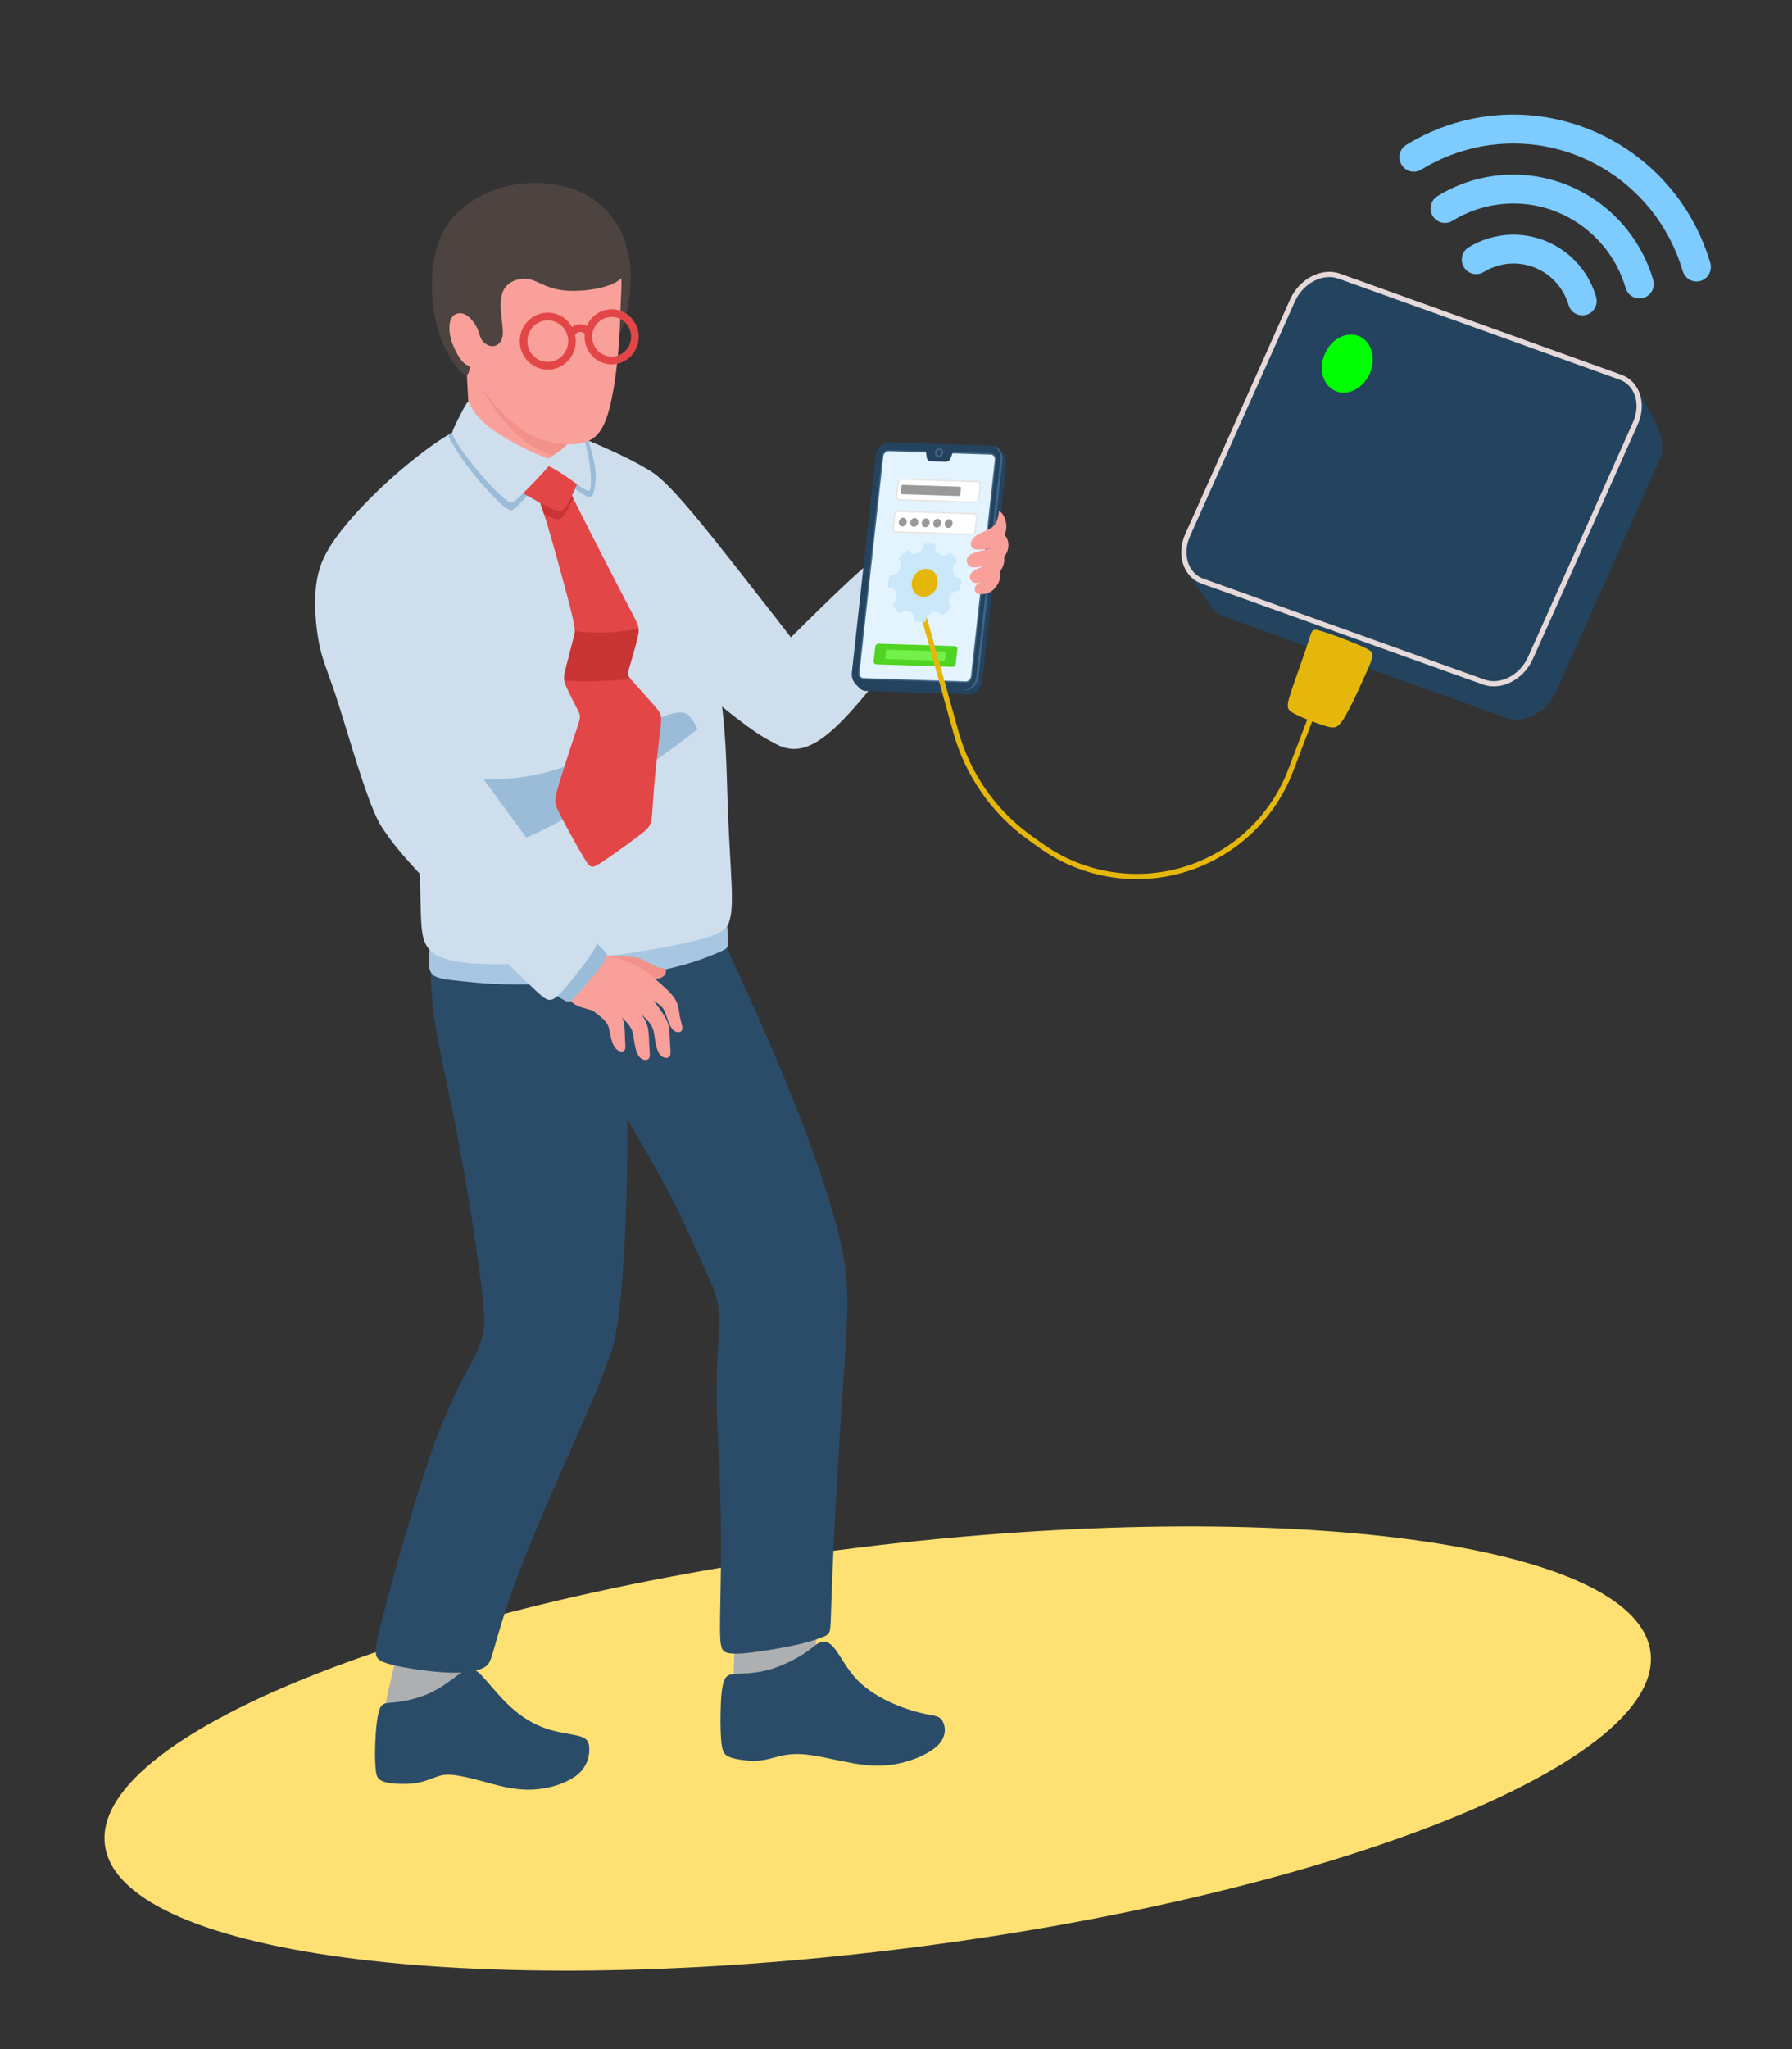 <svg width="343" height="392" viewBox="0 0 343 392" fill="none" xmlns="http://www.w3.org/2000/svg">
<rect x="0" y="0" width="343" height="392" fill="#333333" stroke="none"/>
<g clip-path="url(#clip0_40_2)">
<path fill-rule="evenodd" clip-rule="evenodd" d="M164.604 296.03C246.318 286.065 314.083 295.217 315.96 316.465C317.838 337.712 253.114 363.009 171.4 372.973C89.682 382.932 21.917 373.785 20.04 352.537C18.162 331.291 82.886 305.989 164.604 296.03Z" fill="#FFE173"/>
<path fill-rule="evenodd" clip-rule="evenodd" d="M140.613 315.176C140.515 317.304 140.32 320.933 140.469 322.779C140.613 324.63 141.096 324.693 143.578 324.164C146.06 323.631 150.541 322.501 152.838 321.827C155.13 321.158 155.233 320.948 155.526 319.103C155.819 317.258 156.297 313.77 156.492 311.908C156.682 310.042 156.594 309.795 153.912 310.052C151.235 310.308 145.967 311.062 143.336 311.752C140.705 312.437 140.705 313.054 140.613 315.176Z" fill="#AEAFB0"/>
<path fill-rule="evenodd" clip-rule="evenodd" d="M138.629 321.44C138.116 322.648 137.977 325.058 137.93 327.474C137.884 329.89 137.925 332.3 138.126 333.754C138.327 335.203 138.686 335.694 139.473 336.054C140.254 336.415 141.467 336.64 142.675 336.76C143.888 336.88 145.095 336.891 146.303 336.676C147.511 336.462 148.713 336.023 150.06 335.777C151.402 335.532 152.881 335.474 154.675 335.689C156.468 335.903 158.576 336.379 161.243 336.928C163.91 337.472 167.132 338.078 170.616 337.608C174.1 337.137 177.846 335.585 179.558 333.843C181.274 332.102 180.955 330.173 180.39 329.216C179.825 328.259 179.008 328.27 177.425 327.956C175.837 327.642 173.484 326.999 171.006 325.922C168.529 324.84 165.924 323.323 164.007 321.295C162.085 319.266 160.846 316.73 159.768 315.381C158.689 314.027 157.774 313.865 156.952 314.194C156.124 314.529 155.4 315.36 153.812 316.39C152.224 317.426 149.777 318.659 147.485 319.334C145.193 320.008 143.061 320.129 141.55 320.186C140.032 320.243 139.143 320.237 138.629 321.44Z" fill="#2A4C69"/>
<path fill-rule="evenodd" clip-rule="evenodd" d="M76.077 316.065C75.708 317.613 75.07 320.175 74.526 322.575C73.981 324.975 73.534 327.207 73.513 328.394C73.487 329.581 73.888 329.722 76.396 329.068C78.909 328.415 83.524 326.972 85.893 326.167C88.261 325.366 88.385 325.205 88.945 323.604C89.506 322.01 90.497 318.977 90.981 317.346C91.459 315.72 91.423 315.49 89.239 315.14C87.059 314.784 82.738 314.298 80.281 314C77.825 313.697 77.234 313.576 76.895 313.786C76.55 313.99 76.447 314.517 76.077 316.065Z" fill="#AEAFB0"/>
<path fill-rule="evenodd" clip-rule="evenodd" d="M72.639 327.014C72.131 328.389 71.904 331.349 71.823 333.618C71.741 335.887 71.807 337.476 71.93 338.622C72.053 339.767 72.234 340.467 73.549 340.875C74.87 341.278 77.317 341.387 79.182 341.162C81.042 340.932 82.317 340.367 83.345 339.986C84.368 339.609 85.143 339.416 86.521 339.537C87.903 339.657 89.886 340.091 92.466 340.792C95.046 341.492 98.222 342.46 101.603 342.365C104.985 342.277 108.572 341.121 110.535 339.49C112.503 337.864 112.852 335.756 112.796 334.418C112.739 333.079 112.277 332.504 110.812 332.106C109.347 331.709 106.881 331.489 104.491 330.668C102.096 329.852 99.778 328.43 97.666 326.485C95.555 324.54 93.648 322.067 92.316 320.661C90.985 319.255 90.23 318.909 88.827 319.684C87.424 320.452 85.368 322.34 82.911 323.59C80.45 324.84 77.582 325.445 75.758 325.644C73.929 325.843 73.148 325.639 72.639 327.014Z" fill="#2A4C69"/>
<path fill-rule="evenodd" clip-rule="evenodd" d="M120.067 219.969C119.939 233.548 119.281 246.551 118.078 253.949C116.881 261.348 115.139 263.141 111.27 263.795C107.395 264.448 101.397 263.962 97.949 262.336C94.506 260.71 93.611 257.944 93.175 255.46C92.738 252.982 92.758 250.781 91.89 244.036C91.016 237.296 89.258 226.007 87.424 216.575C85.594 207.142 83.693 199.566 82.907 193.025C82.125 186.489 82.46 180.994 83.066 177.099C83.673 173.198 84.547 170.898 88.447 169.314C92.342 167.735 99.269 166.877 104.933 168.462C110.596 170.04 115.001 174.066 117.4 183.154C119.8 192.241 120.201 206.395 120.067 219.969Z" fill="#2A4C69"/>
<path fill-rule="evenodd" clip-rule="evenodd" d="M91.592 257.866C90.215 261.175 87.244 265.395 83.826 274.383C80.404 283.376 76.529 297.137 74.412 304.949C72.3 312.76 71.94 314.617 71.929 315.867C71.919 317.122 72.253 317.776 74.982 318.471C77.711 319.161 82.835 319.898 86.339 319.993C89.844 320.092 91.725 319.543 92.737 318.952C93.755 318.356 93.898 317.718 94.849 314.392C95.799 311.067 97.552 305.049 101.422 295.532C105.291 286.011 111.283 272.992 114.254 265.865C117.219 258.739 117.168 257.51 117.019 255.314C116.87 253.118 116.628 249.955 114.64 247.392C112.651 244.83 108.925 242.869 105.055 242.582C101.18 242.294 97.167 243.68 95.055 245.155C92.948 246.624 92.742 248.187 92.747 250.169C92.753 252.151 92.969 254.556 91.592 257.866Z" fill="#2A4C69"/>
<path fill-rule="evenodd" clip-rule="evenodd" d="M150.962 208.231C154.843 217.783 158.008 226.918 159.791 233.318C161.57 239.717 161.97 243.383 162.114 246.274C162.263 249.166 162.166 251.278 162.068 253.395C161.903 256.25 161.738 259.11 158.871 259.973C155.998 260.836 150.422 259.701 146.429 258.551C142.431 257.401 140.021 256.229 137.611 255.058C137.647 253.663 137.678 252.261 137.575 250.907C137.467 249.558 137.225 248.245 136.531 246.437C135.838 244.628 134.692 242.316 133.145 238.892C131.598 235.467 129.65 230.934 125.976 224.382C122.302 217.836 116.901 209.271 113.997 201.486C111.093 193.696 110.687 186.684 112.168 181.806C113.653 176.928 117.019 174.183 120.965 173.001C124.912 171.825 129.44 172.211 132.188 172.975C134.933 173.733 135.894 174.868 136.546 175.892C137.198 176.912 137.538 177.827 140.005 183.264C142.478 188.707 147.078 198.677 150.962 208.231Z" fill="#2A4C69"/>
<path fill-rule="evenodd" clip-rule="evenodd" d="M137.175 266.587C137.17 270.974 137.308 272.862 137.514 277.128C137.72 281.394 137.998 288.035 138.017 294.644C138.038 301.253 137.802 307.831 137.811 311.502C137.827 315.173 138.084 315.941 139.317 316.223C140.545 316.505 142.75 316.301 145.335 315.936C147.92 315.569 150.885 315.036 153.022 314.535C155.16 314.033 156.466 313.562 157.329 313.233C158.192 312.898 158.614 312.71 158.815 312.02C159.015 311.335 159 310.148 159.179 305.087C159.359 300.026 159.739 291.095 160.315 281.47C160.885 271.849 161.651 261.539 161.99 254.992C162.324 248.446 162.231 245.665 160.921 243.62C159.605 241.576 157.077 240.263 153.751 239.97C150.426 239.677 146.3 240.404 143.453 241.983C140.606 243.562 139.038 245.993 138.185 250.657C137.329 255.314 137.18 262.2 137.175 266.587Z" fill="#2A4C69"/>
<path fill-rule="evenodd" clip-rule="evenodd" d="M82.28 180.791C82.249 181.711 82.11 183.018 82.11 184.126C82.11 185.235 82.244 186.144 83.138 186.694C84.032 187.242 85.682 187.431 88.693 187.745C91.705 188.064 96.067 188.503 102.794 188.262C109.521 188.022 118.607 187.102 124.851 185.957C131.1 184.812 134.507 183.448 136.45 182.658C138.392 181.863 138.871 181.638 139.107 181.324C139.338 181.011 139.333 180.608 139.322 180.007C139.317 179.4 139.302 178.601 139.246 177.858C139.194 177.121 139.096 176.446 139.025 175.959C138.953 175.473 138.912 175.175 138.378 174.96C137.844 174.751 136.821 174.626 130.787 175.18C124.754 175.734 113.711 176.968 104.851 177.475C95.986 177.982 89.306 177.762 85.888 177.867C82.471 177.966 82.317 178.385 82.275 178.861C82.239 179.337 82.311 179.871 82.28 180.791Z" fill="#A7C6E1"/>
<path fill-rule="evenodd" clip-rule="evenodd" d="M129.184 94.299C133.31 98.733 139.693 106.952 144.621 113.252C149.554 119.558 153.029 123.956 155.3 127.233C157.566 130.512 158.63 132.682 159 134.799C159.375 136.917 159.057 138.987 157.736 140.41C156.42 141.826 154.097 142.6 151.996 142.778C149.899 142.961 148.018 142.559 142.987 138.893C137.956 135.233 129.775 128.316 124.482 122.167C119.188 116.018 116.784 110.638 115.92 105.357C115.057 100.076 115.735 94.895 116.896 92.108C118.053 89.321 119.692 88.929 121.439 89.065C123.192 89.201 125.057 89.86 129.184 94.299Z" fill="#CEDEED"/>
<path fill-rule="evenodd" clip-rule="evenodd" d="M84.114 84.245C80.805 86.441 76.38 89.98 72.243 93.959C68.106 97.938 64.257 102.356 62.381 105.907C60.505 109.457 60.608 112.139 62.428 115.26C64.242 118.381 67.773 121.942 70.511 126.956C73.25 131.976 75.198 138.449 76.513 143.118C77.829 147.787 78.507 150.652 79.036 153.465C79.571 156.284 79.951 159.044 80.167 162.803C80.388 166.562 80.434 171.321 80.562 174.975C80.691 178.63 80.902 181.176 83.415 182.656C85.927 184.136 90.748 184.538 96.678 184.454C102.604 184.371 109.644 183.796 116.756 182.86C123.868 181.924 131.047 180.622 134.912 179.467C138.771 178.312 139.316 177.297 139.666 176.016C140.016 174.74 140.169 173.203 140.041 169.516C139.907 165.835 139.486 160.016 139.269 153.58C139.049 147.143 139.033 140.095 137.707 131.431C136.376 122.767 133.735 112.488 132.09 106.245C130.446 100.002 129.803 97.791 129.063 95.793C128.323 93.796 127.491 92.008 123.909 89.765C120.327 87.522 113.995 84.825 110.033 83.198C106.066 81.572 104.468 81.028 102.854 80.568C101.24 80.113 99.611 79.742 97.772 79.726C95.927 79.705 93.866 80.039 91.738 80.625C89.613 81.212 87.424 82.054 84.114 84.245Z" fill="#CEDEED"/>
<path fill-rule="evenodd" clip-rule="evenodd" d="M112.677 84.297C111.68 83.811 110.724 83.178 109.604 82.661C109.517 82.754 109.984 82.19 109.342 82.969C108.695 83.753 106.176 86.811 105.236 88.139C104.296 89.467 104.357 89.604 105.642 90.638C106.927 91.674 110.124 93.478 111.439 94.439C112.76 95.401 113.247 95.145 113.561 94.424C114.769 90.498 113.381 87.329 112.677 84.297Z" fill="#9BBCD8"/>
<path fill-rule="evenodd" clip-rule="evenodd" d="M91.201 80.443C89.67 80.986 87.974 81.787 85.78 83.198C85.918 83.543 86.042 83.857 86.473 84.631C86.905 85.405 88.128 87.381 89.156 88.751C90.179 90.116 91.304 91.523 92.486 92.872C93.674 94.221 94.917 95.512 95.801 96.318C96.69 97.118 97.214 97.436 97.604 97.568C97.99 97.699 98.237 97.635 99.516 96.323C100.796 95.016 103.104 92.459 104.229 91.099C105.349 89.735 105.283 89.567 103.129 88.428C100.976 87.288 96.109 84.736 94.188 83.413C92.27 82.085 91.803 81.129 91.201 80.443Z" fill="#9BBCD8"/>
<path fill-rule="evenodd" clip-rule="evenodd" d="M77.373 146.24C78.154 149.183 78.637 151.343 79.037 153.466C79.304 154.877 79.536 156.274 79.679 157.822C79.921 158.109 80.163 158.387 80.409 158.653C82.249 160.645 84.222 162.015 85.888 162.753C87.552 163.484 88.909 163.579 91.612 163.076C94.31 162.58 98.355 161.482 103.54 158.966C108.73 156.452 115.061 152.509 120.17 149.105C125.283 145.702 129.168 142.83 131.188 141.299C133.208 139.772 133.362 139.579 133.439 139.485C133.515 139.386 133.515 139.386 133.321 139.035C133.12 138.68 132.729 137.969 132.231 137.326C131.738 136.682 131.137 136.102 129.554 136.338C127.971 136.568 125.407 137.603 122.005 139.533C118.603 141.457 114.364 144.264 109.127 146.273C103.89 148.281 97.651 149.484 91.279 148.908C85.985 148.431 80.594 146.731 77.373 146.24Z" fill="#9BBCD8"/>
<path fill-rule="evenodd" clip-rule="evenodd" d="M89.341 71.053C89.449 73.605 89.639 78.111 90.061 80.783C90.477 83.45 91.134 84.286 93.638 85.504C96.14 86.723 100.498 88.328 103.823 88.511C107.154 88.694 109.456 87.449 110.53 85.772C111.599 84.093 111.44 81.971 110.899 80.098C110.36 78.226 109.445 76.605 106.998 74.692C104.547 72.778 100.575 70.571 97.481 69.029C94.393 67.481 92.183 66.603 90.94 66.419C89.701 66.236 89.429 66.76 89.31 67.324C89.192 67.89 89.228 68.496 89.341 71.053Z" fill="#F9A09A"/>
<path fill-rule="evenodd" clip-rule="evenodd" d="M108.108 87.8C109.192 87.303 110.005 86.587 110.529 85.772C110.77 85.39 110.95 84.987 111.078 84.569C111.002 84.052 110.888 83.539 110.744 83.043C110.205 81.17 109.284 79.55 106.838 77.636C104.392 75.722 100.414 73.515 97.326 71.968C96.746 71.68 96.196 71.414 95.682 71.173C94.557 71.392 93.57 71.669 92.938 71.899C91.993 72.245 91.838 72.49 91.818 72.903C91.802 73.322 91.925 73.903 93.026 75.717C94.125 77.531 96.202 80.574 98.663 82.879C101.125 85.185 103.977 86.754 106.835 87.512C107.26 87.627 107.687 87.722 108.108 87.8Z" fill="#F2918A"/>
<path fill-rule="evenodd" clip-rule="evenodd" d="M61.271 124.008C61.98 127.067 62.952 128.907 64.935 135.14C66.919 141.377 69.915 152.008 72.243 156.718C74.571 161.424 76.226 160.211 79.309 158.69C82.398 157.173 86.91 155.343 88.611 151.365C90.307 147.38 89.197 141.247 87.871 135.025C86.55 128.803 85.019 122.497 82.85 117.802C80.676 113.107 77.865 110.023 75.291 107.936C72.716 105.855 70.372 104.762 68.296 104.291C66.221 103.816 64.401 103.962 63.014 105.41C61.621 106.859 60.65 109.619 60.387 113.138C60.125 116.657 60.567 120.944 61.271 124.008Z" fill="#CEDEED"/>
<path fill-rule="evenodd" clip-rule="evenodd" d="M111.377 98.639C113.52 102.889 117.744 111.099 119.965 115.339C122.189 119.579 122.416 119.857 122.175 121.227C121.928 122.596 121.219 125.054 120.777 126.555C120.34 128.055 120.171 128.593 120.181 128.97C120.191 129.347 120.382 129.556 121.332 130.612C122.283 131.668 123.989 133.565 125.017 134.732C126.045 135.903 126.388 136.342 126.507 137.011C126.625 137.686 126.518 138.585 126.282 140.52C126.045 142.455 125.68 145.424 125.418 148.085C125.156 150.747 125.002 153.11 124.894 154.705C124.787 156.299 124.73 157.131 124.381 157.821C124.026 158.516 123.379 159.071 121.513 160.456C119.648 161.841 116.57 164.058 114.904 165.13C113.239 166.197 112.982 166.118 111.79 164.142C110.597 162.171 108.465 158.308 107.376 156.169C106.281 154.035 106.23 153.627 106.281 153.027C106.328 152.43 106.477 151.636 107.227 149.189C107.977 146.748 109.328 142.653 110.094 140.337C110.86 138.027 111.034 137.493 111.004 137.007C110.973 136.526 110.732 136.092 110.223 135.114C109.719 134.131 108.943 132.61 108.496 131.611C108.054 130.612 107.931 130.136 107.972 129.53C108.008 128.918 108.208 128.171 108.532 126.91C108.856 125.645 109.308 123.862 109.596 122.78C109.879 121.697 109.997 121.315 110.023 120.934C110.054 120.552 109.987 120.171 109.884 119.549C109.776 118.921 109.632 118.053 108.666 114.383C107.706 110.713 105.922 104.24 104.843 100.633C103.764 97.02 103.384 96.266 103.291 95.765C103.194 95.268 103.384 95.028 103.805 94.688C104.226 94.342 104.879 93.903 105.568 93.71C106.256 93.517 106.971 93.579 107.567 93.632C108.168 93.684 108.641 93.731 108.914 93.904C109.177 94.079 109.239 94.383 111.377 98.639Z" fill="#E34646"/>
<path fill-rule="evenodd" clip-rule="evenodd" d="M122.246 120.348C122.261 120.625 122.23 120.892 122.174 121.227C121.928 122.596 121.218 125.054 120.776 126.554C120.34 128.055 120.17 128.593 120.18 128.97C120.19 129.237 120.288 129.42 120.688 129.89C120.324 129.932 119.938 129.974 119.542 130.011C116.716 130.272 113.16 130.388 110.78 130.341C109.567 130.315 108.658 130.247 107.995 130.147C107.959 129.938 107.954 129.744 107.969 129.53C108.006 128.918 108.206 128.171 108.53 126.91C108.853 125.645 109.306 123.862 109.594 122.78C109.876 121.697 109.994 121.315 110.02 120.934C110.025 120.866 110.031 120.793 110.031 120.725C110.313 120.761 110.622 120.798 110.956 120.829C112.868 121.017 115.71 121.101 118.361 120.829C119.748 120.688 121.085 120.447 122.246 120.348Z" fill="#C93434"/>
<path fill-rule="evenodd" clip-rule="evenodd" d="M104.12 98.305C103.581 96.636 103.354 96.129 103.288 95.763C103.191 95.267 103.38 95.026 103.802 94.686C104.223 94.34 104.875 93.901 105.565 93.709C106.253 93.515 106.967 93.577 107.564 93.63C108.165 93.683 108.637 93.729 108.91 93.902C109.075 94.012 109.162 94.168 109.712 95.282C109.234 96.375 108.694 97.473 108.231 98.194C107.363 99.538 106.756 99.543 105.395 98.931C105.015 98.759 104.578 98.545 104.12 98.305Z" fill="#C93434"/>
<path fill-rule="evenodd" clip-rule="evenodd" d="M100.991 94.859C102.204 95.543 104.316 96.767 105.677 97.378C107.039 97.985 107.645 97.98 108.514 96.641C109.383 95.298 110.503 92.616 111.012 91.151C111.515 89.687 111.402 89.436 111.074 88.909C110.745 88.381 110.2 87.575 109.512 87.288C108.823 87.001 107.991 87.231 106.372 87.591C104.748 87.952 102.332 88.443 101.027 88.793C99.722 89.138 99.531 89.336 99.336 90.116C99.141 90.895 98.941 92.255 98.91 92.981C98.879 93.702 99.017 93.792 99.239 93.912C99.465 94.027 99.778 94.174 100.991 94.859Z" fill="#E34646"/>
<path fill-rule="evenodd" clip-rule="evenodd" d="M90.21 77.887C90.693 78.728 91.633 80.145 93.648 81.703C95.657 83.266 98.735 84.966 100.924 86.028C103.114 87.084 104.414 87.507 105.097 87.8C105.781 88.093 105.848 88.26 104.655 89.619C103.463 90.973 101.007 93.525 99.655 94.827C98.308 96.135 98.057 96.197 97.672 96.067C97.286 95.941 96.757 95.622 95.873 94.817C94.984 94.011 93.741 92.725 92.558 91.376C91.371 90.027 90.251 88.621 89.223 87.251C88.2 85.886 87.276 84.558 86.865 83.721C86.448 82.885 86.551 82.545 86.957 81.672C87.358 80.804 88.067 79.403 88.571 78.461C89.074 77.515 89.377 77.028 89.542 76.913C89.7 76.799 89.726 77.05 90.21 77.887Z" fill="#CEDEED"/>
<path fill-rule="evenodd" clip-rule="evenodd" d="M110.478 82.289C110.252 82.739 109.913 83.371 109.347 84.088C108.782 84.804 107.986 85.609 107.122 86.268C106.259 86.927 105.324 87.444 104.867 87.831C104.414 88.213 104.445 88.464 104.497 88.632C104.549 88.799 104.62 88.882 104.698 88.967C105.69 89.5 106.681 90.028 107.987 90.901C109.292 91.78 110.906 92.999 111.82 93.542C112.741 94.085 112.956 93.955 113.053 93.175C113.146 92.401 113.115 90.98 112.986 89.735C112.858 88.49 112.636 87.419 112.39 86.263C112.138 85.102 111.856 83.847 111.608 83.005C111.357 82.163 111.14 81.724 110.976 81.646C110.811 81.563 110.698 81.834 110.478 82.289Z" fill="#CEDEED"/>
<path fill-rule="evenodd" clip-rule="evenodd" d="M120.719 52.492C120.766 55.472 120.221 59.095 119.522 61.443C118.828 63.791 117.98 64.868 117.23 64.711C116.479 64.559 115.827 63.174 115.293 60.183C114.758 57.187 114.342 52.581 114.403 49.668C114.465 46.751 115.015 45.522 115.225 44.325C115.441 43.128 115.323 41.961 115.205 40.79C116.597 42.139 117.99 43.483 119.007 45.329C120.025 47.175 120.668 49.511 120.719 52.492Z" fill="#4D4341"/>
<path fill-rule="evenodd" clip-rule="evenodd" d="M118.808 58.039C118.695 60.486 118.684 63.278 118.35 67.131C118.016 70.979 117.358 75.889 116.356 79.168C115.349 82.446 114.002 84.093 111.541 84.72C109.079 85.353 105.503 84.971 102.501 83.617C99.5 82.263 97.069 79.941 95.543 78.331C94.017 76.716 93.39 75.816 92.599 74.697C91.808 73.583 90.852 72.25 90.101 71.345C89.351 70.441 88.811 69.965 88.071 67.455C87.336 64.951 86.401 60.417 86.462 56.041C86.524 51.659 87.577 47.429 90.188 44.146C92.799 40.862 96.962 38.531 101.53 38.07C106.099 37.61 111.078 39.031 114.111 41.568C117.143 44.104 118.237 47.748 118.679 50.624C119.121 53.495 118.916 55.592 118.808 58.039Z" fill="#F9A09A"/>
<path fill-rule="evenodd" clip-rule="evenodd" d="M118.001 53.919C115.612 55.335 110.816 55.911 107.682 55.523C104.542 55.142 103.061 53.793 101.371 53.426C99.675 53.055 97.768 53.667 96.787 54.88C95.805 56.089 95.743 57.903 95.892 59.675C96.036 61.447 96.386 63.178 96.18 64.349C95.974 65.52 95.219 66.132 94.459 66.216C93.703 66.299 92.943 65.849 92.49 65.374C92.038 64.893 91.889 64.386 91.74 63.878C91.175 64.945 90.609 66.017 90.311 67.366C90.013 68.714 89.982 70.34 89.746 71.161C89.51 71.988 89.068 71.998 88.092 70.973C87.11 69.948 85.595 67.878 84.474 64.992C83.353 62.1 82.634 58.393 82.649 54.362C82.67 50.331 83.431 45.981 85.954 42.529C88.477 39.084 92.763 36.543 97.399 35.528C102.034 34.514 107.019 35.026 110.616 36.506C114.213 37.98 116.428 40.427 117.821 42.503C119.213 44.573 119.789 46.278 120.082 48.259C120.376 50.242 120.39 52.502 118.001 53.919Z" fill="#4D4341"/>
<path fill-rule="evenodd" clip-rule="evenodd" d="M90.703 61.704C90.245 61.066 89.629 60.407 88.945 60.114C88.261 59.817 87.516 59.879 86.992 60.219C86.468 60.56 86.165 61.171 86.062 62.039C85.96 62.907 86.047 64.031 86.427 65.244C86.812 66.458 87.481 67.759 88.041 68.559C88.596 69.359 89.038 69.662 89.459 69.877C89.875 70.091 90.276 70.217 90.739 69.563C91.201 68.915 91.725 67.493 91.905 66.363C92.085 65.239 91.916 64.413 91.685 63.691C91.453 62.964 91.16 62.342 90.703 61.704Z" fill="#F9A09A"/>
<path fill-rule="evenodd" clip-rule="evenodd" d="M150.752 122.55C154.771 118.56 162.202 111.187 166.41 107.637C170.624 104.082 171.622 104.354 173.312 105.562C175.008 106.769 177.392 108.913 178.682 110.519C179.972 112.119 180.168 113.18 179.941 114.043C179.715 114.911 179.072 115.586 175.645 120.087C172.217 124.583 166.009 132.913 161.4 137.661C156.785 142.408 153.778 143.574 151.122 143.213C148.465 142.852 146.168 140.96 144.729 138.627C143.29 136.295 142.709 133.519 142.987 131.631C143.264 129.743 144.39 128.745 145.258 127.945C146.127 127.146 146.733 126.539 150.752 122.55Z" fill="#CEDEED"/>
<path fill-rule="evenodd" clip-rule="evenodd" d="M172.059 106.707C172.577 107.272 173.441 108.182 174.654 109.195C175.867 110.21 177.434 111.339 178.313 111.93C179.186 112.521 179.377 112.578 179.505 112.557C179.639 112.542 179.716 112.448 179.911 112.191C180.106 111.935 180.424 111.522 180.625 111.224C180.831 110.921 180.918 110.727 180.861 110.555C180.81 110.387 180.615 110.236 179.391 109.211C178.163 108.181 175.902 106.278 174.653 105.216C173.404 104.16 173.168 103.946 172.942 103.92C172.716 103.899 172.505 104.066 172.274 104.302C172.038 104.542 171.78 104.85 171.596 105.091C171.411 105.332 171.298 105.505 171.334 105.709C171.364 105.907 171.539 106.137 172.059 106.707Z" fill="#9BBCD8"/>
<path fill-rule="evenodd" clip-rule="evenodd" d="M125.401 184.811C124.707 184.498 123.648 183.928 122.991 183.603C122.333 183.279 122.076 183.205 120.478 183.049C118.875 182.892 115.925 182.652 114.034 182.757C112.137 182.861 111.3 183.316 110.791 184.195C110.283 185.068 110.103 186.365 110.432 187.426C110.756 188.488 111.588 189.314 112.591 189.471C113.593 189.627 114.77 189.115 116.285 188.556C117.801 187.996 119.661 187.385 120.762 187.05C121.856 186.715 122.19 186.657 122.771 186.788C123.357 186.925 124.195 187.243 124.996 187.295C125.803 187.342 126.574 187.117 127.011 186.746C127.447 186.38 127.545 185.868 127.447 185.591C127.345 185.314 127.047 185.277 126.733 185.23C126.419 185.183 126.095 185.125 125.401 184.811Z" fill="#F2918A"/>
<path fill-rule="evenodd" clip-rule="evenodd" d="M107.265 187.316C107.234 185.549 108.17 183.415 110.23 182.647C112.297 181.873 115.487 182.469 117.841 183.17C120.196 183.865 121.711 184.671 122.724 185.277C123.731 185.884 124.234 186.297 124.733 186.71C124.116 188.231 123.5 189.758 123.006 190.631C122.513 191.504 122.138 191.719 120.668 192.142C119.203 192.561 116.644 193.188 115.241 193.413C113.843 193.643 113.606 193.47 113.37 193.298C112.564 193.083 111.751 192.869 111.073 192.634C110.39 192.393 109.835 192.137 109.064 191.311C108.288 190.479 107.296 189.083 107.265 187.316Z" fill="#F9A09A"/>
<path fill-rule="evenodd" clip-rule="evenodd" d="M130.206 194.819C130.011 193.982 129.975 193.303 129.806 192.582C129.631 191.86 129.328 191.096 128.341 190.014C127.354 188.926 125.69 187.52 124.785 186.767C123.875 186.019 123.731 185.925 123.696 185.888C123.659 185.857 123.732 185.878 123.5 186.328C123.274 186.782 122.75 187.661 122.441 188.304C122.133 188.947 122.046 189.355 122.071 189.606C122.097 189.857 122.241 189.952 123.032 190.359C123.823 190.761 125.273 191.483 126.115 192.131C126.963 192.779 127.215 193.355 127.518 194.244C127.821 195.138 128.175 196.351 128.782 196.973C129.389 197.595 130.247 197.626 130.499 197.145C130.756 196.659 130.401 195.661 130.206 194.819Z" fill="#F9A09A"/>
<path fill-rule="evenodd" clip-rule="evenodd" d="M128.274 200.121C128.212 199.154 128.197 197.977 128.088 196.994C127.981 196.012 127.775 195.212 126.736 193.68C125.703 192.142 123.838 189.868 122.877 188.691C121.911 187.515 121.844 187.436 121.813 187.394C121.782 187.358 121.782 187.358 121.607 187.912C121.427 188.465 121.078 189.58 120.836 190.333C120.589 191.08 120.451 191.477 120.445 191.728C120.44 191.979 120.569 192.089 121.355 192.774C122.146 193.454 123.596 194.709 124.351 195.712C125.102 196.711 125.163 197.454 125.312 198.515C125.466 199.577 125.713 200.952 126.273 201.694C126.828 202.431 127.707 202.531 128.082 202.195C128.459 201.862 128.341 201.093 128.274 200.121Z" fill="#F9A09A"/>
<path fill-rule="evenodd" clip-rule="evenodd" d="M124.307 200.518C124.239 199.552 124.23 198.375 124.121 197.392C124.013 196.409 123.808 195.609 122.857 194.124C121.907 192.639 120.215 190.458 119.121 189.34C118.022 188.226 117.512 188.163 116.932 188.44C116.346 188.722 115.688 189.334 115.575 190.024C115.468 190.72 115.904 191.494 116.187 191.933C116.475 192.378 116.598 192.488 117.39 193.167C118.176 193.852 119.625 195.107 120.381 196.111C121.137 197.11 121.193 197.852 121.347 198.914C121.501 199.97 121.742 201.35 122.302 202.092C122.862 202.829 123.736 202.929 124.116 202.594C124.492 202.26 124.374 201.491 124.307 200.518Z" fill="#F9A09A"/>
<path fill-rule="evenodd" clip-rule="evenodd" d="M119.641 199.044C119.594 198.191 119.61 197.245 119.518 196.377C119.425 195.504 119.219 194.709 118.346 193.444C117.477 192.179 115.941 190.448 114.836 189.633C113.726 188.817 113.052 188.917 112.329 189.351C111.604 189.79 110.829 190.558 110.787 191.118C110.741 191.673 111.429 192.023 111.836 192.253C112.242 192.483 112.37 192.593 113.1 193.105C113.83 193.622 115.161 194.543 115.855 195.374C116.548 196.205 116.61 196.948 116.795 197.883C116.98 198.814 117.288 199.938 117.833 200.565C118.378 201.188 119.154 201.313 119.482 200.989C119.81 200.67 119.692 199.901 119.641 199.044Z" fill="#F9A09A"/>
<path fill-rule="evenodd" clip-rule="evenodd" d="M114.018 180.305C114.522 180.702 115.385 181.539 115.853 182.103C116.321 182.673 116.392 182.976 115.241 184.545C114.085 186.113 111.706 188.952 110.411 190.385C109.115 191.818 108.9 191.844 108.103 191.415C107.307 190.981 105.924 190.092 105.287 189.522C104.645 188.946 104.743 188.695 106.069 187.336C107.395 185.982 109.954 183.514 111.352 182.102C112.754 180.691 112.991 180.335 113.181 180.136C113.371 179.938 113.515 179.907 114.018 180.305Z" fill="#9BBCD8"/>
<path fill-rule="evenodd" clip-rule="evenodd" d="M93.735 150.668C97.666 156.048 104.63 165.581 108.54 170.819C112.446 176.058 113.304 177.004 113.951 177.81C114.593 178.61 115.03 179.269 113.91 181.297C112.795 183.321 110.127 186.715 108.401 188.733C106.674 190.751 105.889 191.394 105.025 191.264C104.162 191.133 103.217 190.228 97.835 184.937C92.45 179.64 82.629 169.957 77.326 163.803C72.023 157.644 71.237 155.014 71.375 152.148C71.509 149.283 72.563 146.183 74.387 143.746C76.216 141.304 78.812 139.527 81.206 139.485C83.601 139.443 85.79 141.137 87.342 142.596C88.894 144.059 89.799 145.289 93.735 150.668Z" fill="#CEDEED"/>
<path fill-rule="evenodd" clip-rule="evenodd" d="M171.393 85.937C175.95 86.085 191.176 86.843 190.377 86.374L191.339 86.028L191.973 86.711C192.436 87.23 192.686 88.002 192.592 88.853C191.834 95.743 191.074 102.632 190.315 109.518C189.556 116.408 188.799 123.298 188.038 130.183C187.872 131.687 186.694 132.879 185.423 132.838C182.148 132.736 178.874 132.624 175.602 132.52C172.331 132.415 169.057 132.304 165.785 132.2C165.268 132.185 164.81 131.966 164.462 131.611L164.461 131.61C164.407 131.555 164.356 131.498 164.308 131.436L163.795 130.879L164.253 130.814C164.203 130.536 164.193 130.239 164.227 129.933C164.987 123.043 165.741 116.158 166.5 109.267C167.259 102.378 168.019 95.493 168.777 88.597C168.943 87.094 170.119 85.896 171.393 85.937Z" fill="#24435E"/>
<path fill-rule="evenodd" clip-rule="evenodd" d="M170.223 84.618C173.492 84.724 176.769 84.83 180.04 84.937C183.312 85.044 186.586 85.154 189.861 85.261C191.131 85.302 192.038 86.564 191.873 88.068C191.114 94.958 190.355 101.848 189.596 108.733C188.837 115.623 188.079 122.514 187.319 129.399C187.152 130.903 185.974 132.094 184.704 132.054C181.428 131.951 178.154 131.84 174.883 131.735C171.611 131.63 168.337 131.519 165.066 131.417C163.795 131.376 162.89 130.117 163.056 128.614C163.817 121.723 164.571 114.839 165.33 107.948C166.09 101.058 166.849 94.173 167.608 87.278C167.773 85.775 168.949 84.577 170.223 84.618Z" fill="#24435E"/>
<path fill-rule="evenodd" clip-rule="evenodd" d="M190.186 85.299C191.282 85.525 192.023 86.696 191.873 88.068C191.115 94.958 190.355 101.848 189.596 108.733C188.837 115.623 188.079 122.514 187.319 129.399C187.152 130.903 185.974 132.094 184.704 132.053C184.554 132.049 184.405 132.044 184.257 132.04C185.528 132.08 186.706 130.889 186.872 129.385C187.633 122.5 188.415 115.483 189.174 108.592C189.933 101.708 190.693 94.818 191.451 87.927C191.582 86.74 191.044 85.703 190.186 85.299Z" fill="#3E6587"/>
<path fill-rule="evenodd" clip-rule="evenodd" d="M170.046 86.198C173.315 86.304 176.592 86.41 179.863 86.517C183.135 86.624 186.41 86.734 189.684 86.84C190.222 86.858 190.608 87.388 190.537 88.025C189.778 94.915 189.019 101.806 188.26 108.69C187.501 115.58 186.742 122.471 185.983 129.356C185.912 129.993 185.412 130.501 184.874 130.483C181.599 130.381 178.325 130.27 175.053 130.165C171.782 130.06 168.508 129.948 165.236 129.846C164.698 129.829 164.316 129.299 164.386 128.661C165.145 121.771 165.901 114.886 166.66 107.996C167.419 101.106 168.178 94.22 168.938 87.326C169.007 86.688 169.505 86.181 170.046 86.198Z" fill="#E3F4FF"/>
<path fill-rule="evenodd" clip-rule="evenodd" d="M170.05 86.067C171.127 86.103 172.205 86.138 173.282 86.172C175.477 86.244 177.674 86.315 179.868 86.387C181.293 86.433 182.719 86.481 184.146 86.528C185.993 86.589 187.84 86.65 189.688 86.71C189.716 86.711 189.742 86.713 189.765 86.716C190.038 86.746 190.272 86.893 190.434 87.112C190.593 87.326 190.682 87.609 190.672 87.922C190.672 87.962 190.668 88.001 190.664 88.039C190.248 91.819 189.832 95.599 189.415 99.378C189.072 102.487 188.729 105.596 188.387 108.704C188.104 111.272 187.821 113.842 187.538 116.409C187.062 120.73 186.586 125.051 186.11 129.37C186.072 129.718 185.916 130.033 185.694 130.257C185.47 130.486 185.176 130.623 184.871 130.613C182.971 130.554 181.086 130.492 179.202 130.43C177.817 130.384 176.433 130.339 175.049 130.295C173.659 130.25 172.268 130.204 170.876 130.159C168.99 130.096 167.104 130.034 165.233 129.976C165.204 129.975 165.178 129.973 165.154 129.971C164.881 129.939 164.65 129.793 164.487 129.574C164.33 129.36 164.241 129.077 164.251 128.767C164.252 128.725 164.254 128.685 164.259 128.647C164.66 125.003 165.061 121.362 165.461 117.719C165.818 114.474 166.175 111.228 166.533 107.981L167.292 101.086C167.798 96.496 168.304 91.905 168.81 87.311C168.848 86.962 169.004 86.648 169.226 86.423C169.45 86.195 169.743 86.058 170.05 86.067ZM173.274 86.433C172.197 86.398 171.119 86.363 170.042 86.328C169.808 86.321 169.583 86.428 169.406 86.608C169.225 86.793 169.096 87.051 169.065 87.34C168.559 91.934 168.053 96.525 167.547 101.114L166.788 108.01C166.429 111.257 166.073 114.503 165.716 117.748C165.315 121.39 164.915 125.032 164.513 128.676C164.509 128.711 164.507 128.744 164.506 128.775C164.499 129.025 164.568 129.25 164.692 129.418C164.812 129.58 164.983 129.689 165.182 129.711C165.203 129.713 165.222 129.715 165.24 129.716C167.13 129.775 169.007 129.836 170.884 129.898C172.276 129.944 173.667 129.99 175.057 130.034C176.441 130.079 177.826 130.124 179.21 130.17C181.103 130.232 182.997 130.294 184.877 130.353C185.11 130.36 185.337 130.252 185.514 130.072C185.695 129.888 185.823 129.629 185.856 129.341C186.332 125.022 186.808 120.702 187.284 116.381C187.567 113.813 187.85 111.244 188.133 108.676C188.475 105.568 188.818 102.459 189.16 99.349C189.576 95.571 189.993 91.79 190.41 88.011C190.414 87.976 190.415 87.943 190.417 87.914C190.424 87.663 190.354 87.438 190.23 87.269C190.109 87.106 189.937 86.998 189.737 86.975C189.716 86.972 189.697 86.971 189.68 86.971C187.832 86.91 185.985 86.849 184.138 86.788C182.711 86.741 181.285 86.693 179.859 86.647C177.666 86.575 175.469 86.504 173.274 86.433Z" fill="#3E6587"/>
<path fill-rule="evenodd" clip-rule="evenodd" d="M177.225 86.305C178.269 86.337 179.433 86.089 179.852 86.103C180.681 86.129 180.312 86.404 182.379 86.468C182.25 86.848 182.117 87.219 181.985 87.595C181.828 88.047 181.45 88.346 181.05 88.333C178.686 88.255 180.504 88.315 178.139 88.237C177.736 88.223 177.424 87.909 177.366 87.442C177.319 87.067 177.272 86.685 177.225 86.305Z" fill="#24435E"/>
<path fill-rule="evenodd" clip-rule="evenodd" d="M179.842 85.716C180.055 85.724 180.237 85.831 180.358 85.995C180.478 86.158 180.538 86.382 180.508 86.624C180.479 86.866 180.366 87.083 180.206 87.237C180.046 87.389 179.842 87.48 179.628 87.472C179.414 87.463 179.233 87.358 179.113 87.194C178.992 87.029 178.932 86.806 178.961 86.563C178.991 86.322 179.105 86.105 179.264 85.952C179.422 85.799 179.628 85.708 179.842 85.716Z" fill="#3E6587"/>
<path fill-rule="evenodd" clip-rule="evenodd" d="M179.798 86.072C179.925 86.076 180.033 86.139 180.105 86.237C180.176 86.335 180.213 86.468 180.195 86.612C180.177 86.756 180.11 86.885 180.015 86.976C179.92 87.067 179.798 87.121 179.671 87.116C179.544 87.111 179.436 87.048 179.364 86.951C179.292 86.853 179.257 86.72 179.275 86.576C179.292 86.431 179.36 86.302 179.455 86.212C179.549 86.121 179.671 86.067 179.798 86.072Z" fill="#24435E"/>
<path fill-rule="evenodd" clip-rule="evenodd" d="M172.512 91.651C174.953 91.729 177.398 91.813 179.84 91.891C182.281 91.971 184.724 92.055 187.168 92.132C187.458 92.141 187.664 92.419 187.628 92.743C187.524 93.668 187.425 94.598 187.323 95.519C187.287 95.847 187.02 96.106 186.731 96.097C184.288 96.019 181.844 95.937 179.402 95.856C176.96 95.775 174.518 95.697 172.076 95.619C171.786 95.61 171.578 95.337 171.614 95.009C171.716 94.087 171.82 93.158 171.922 92.232C171.957 91.904 172.221 91.642 172.512 91.651Z" fill="white"/>
<path fill-rule="evenodd" clip-rule="evenodd" d="M171.835 97.798C174.277 97.876 176.719 97.954 179.161 98.035C181.603 98.115 184.047 98.198 186.489 98.276C186.779 98.285 186.987 98.566 186.951 98.89C186.849 99.82 186.746 100.741 186.644 101.662C186.608 101.991 186.344 102.253 186.054 102.244C183.612 102.166 181.168 102.084 178.726 102.003C176.284 101.922 173.842 101.845 171.4 101.766C171.11 101.757 170.901 101.48 170.938 101.152C171.039 100.23 171.144 99.305 171.245 98.379C171.281 98.052 171.545 97.789 171.835 97.798Z" fill="white"/>
<path fill-rule="evenodd" clip-rule="evenodd" d="M168.127 123.132C170.569 123.209 173.011 123.287 175.453 123.368C177.895 123.448 180.339 123.531 182.78 123.609C183.071 123.618 183.278 123.895 183.243 124.219C183.141 125.149 183.037 126.07 182.935 126.996C182.9 127.32 182.635 127.582 182.346 127.573C179.903 127.495 177.459 127.413 175.017 127.332C172.575 127.251 170.134 127.174 167.691 127.095C167.401 127.086 167.194 126.809 167.229 126.485C167.331 125.56 167.432 124.638 167.534 123.708C167.57 123.384 167.837 123.122 168.127 123.132Z" fill="#4FD422"/>
<path fill-rule="evenodd" clip-rule="evenodd" d="M169.892 124.281C171.704 124.339 173.52 124.396 175.331 124.456C177.145 124.515 178.959 124.576 180.774 124.634C180.919 124.638 181.026 124.746 181.012 124.871C180.962 125.315 180.915 125.759 180.867 126.203C180.853 126.328 180.722 126.423 180.577 126.418C178.762 126.361 176.947 126.301 175.135 126.24C173.323 126.18 171.508 126.123 169.696 126.066C169.55 126.061 169.443 125.958 169.456 125.834C169.505 125.385 169.554 124.945 169.604 124.497C169.618 124.377 169.747 124.277 169.892 124.281Z" fill="#74F04A"/>
<path d="M172.516 91.506C173.844 91.548 175.172 91.593 176.501 91.637C177.616 91.674 178.73 91.711 179.845 91.746C180.952 91.783 182.061 91.82 183.169 91.856C184.503 91.901 185.838 91.945 187.173 91.987C187.192 91.988 187.209 91.989 187.223 91.99C187.39 92.01 187.532 92.098 187.631 92.227C187.726 92.351 187.78 92.515 187.774 92.693C187.773 92.717 187.772 92.74 187.769 92.759C187.703 93.352 187.642 93.916 187.58 94.479C187.542 94.832 187.503 95.184 187.464 95.535C187.443 95.734 187.351 95.912 187.22 96.039C187.087 96.169 186.911 96.247 186.726 96.241C184.732 96.177 182.737 96.111 180.743 96.045L179.398 96.001C177.059 95.923 174.721 95.848 172.382 95.774L172.072 95.764C172.054 95.763 172.037 95.762 172.023 95.761C171.856 95.742 171.712 95.655 171.613 95.526C171.517 95.402 171.463 95.238 171.468 95.058C171.468 95.034 171.47 95.012 171.472 94.993C171.518 94.575 171.565 94.155 171.612 93.735C171.668 93.228 171.724 92.722 171.78 92.215C171.802 92.017 171.892 91.838 172.023 91.71C172.156 91.579 172.331 91.499 172.516 91.506ZM176.493 91.926C175.163 91.882 173.835 91.838 172.507 91.796C172.403 91.793 172.301 91.84 172.222 91.919C172.137 92.001 172.078 92.118 172.064 92.248C172.008 92.754 171.952 93.261 171.896 93.768C171.849 94.188 171.802 94.607 171.756 95.025C171.755 95.04 171.753 95.055 171.753 95.067C171.75 95.176 171.781 95.274 171.838 95.347C171.891 95.416 171.966 95.462 172.054 95.472C172.065 95.473 172.074 95.474 172.081 95.474L172.391 95.484C174.73 95.559 177.068 95.633 179.407 95.71L180.752 95.755C182.746 95.822 184.741 95.888 186.735 95.951C186.84 95.955 186.943 95.908 187.024 95.829C187.108 95.748 187.167 95.633 187.181 95.503C187.219 95.152 187.258 94.8 187.297 94.447C187.36 93.864 187.424 93.279 187.486 92.726C187.488 92.709 187.489 92.696 187.489 92.685V92.684C187.493 92.576 187.46 92.478 187.404 92.406C187.352 92.336 187.277 92.29 187.19 92.279C187.179 92.278 187.17 92.278 187.165 92.278H187.164C185.829 92.235 184.494 92.19 183.16 92.146C182.052 92.109 180.943 92.072 179.836 92.037C178.722 92 177.607 91.963 176.493 91.926Z" fill="#E6E6E6"/>
<path fill-rule="evenodd" clip-rule="evenodd" d="M172.834 92.755C174.646 92.816 176.458 92.876 178.271 92.933C180.083 92.991 181.898 93.054 183.712 93.112C183.858 93.117 183.965 93.224 183.952 93.344C183.903 93.797 183.853 94.241 183.804 94.685C183.79 94.81 183.661 94.901 183.516 94.897C181.702 94.839 179.887 94.777 178.074 94.718C176.262 94.66 174.45 94.601 172.637 94.54C172.49 94.535 172.385 94.432 172.398 94.311C172.447 93.867 172.493 93.419 172.544 92.971C172.557 92.85 172.686 92.75 172.834 92.755Z" fill="#999999"/>
<path d="M171.84 97.653L172.149 97.663C174.488 97.738 176.827 97.813 179.166 97.89L180.515 97.935C182.509 98.001 184.502 98.067 186.494 98.13C186.512 98.131 186.528 98.132 186.542 98.134C186.71 98.153 186.853 98.242 186.953 98.372C187.049 98.498 187.103 98.664 187.098 98.843C187.097 98.866 187.096 98.887 187.093 98.906C187.039 99.405 186.984 99.902 186.929 100.397C186.881 100.825 186.833 101.252 186.786 101.679C186.764 101.878 186.673 102.057 186.544 102.185C186.41 102.316 186.235 102.395 186.05 102.389C184.058 102.326 182.065 102.259 180.073 102.193L178.722 102.148C176.39 102.071 174.058 101.997 171.726 101.922L171.396 101.912C171.378 101.911 171.362 101.91 171.347 101.908C171.18 101.889 171.037 101.802 170.937 101.672C170.841 101.546 170.787 101.381 170.792 101.201C170.792 101.177 170.794 101.156 170.796 101.136C170.843 100.71 170.89 100.284 170.938 99.856C170.993 99.359 171.049 98.861 171.104 98.364C171.126 98.165 171.216 97.986 171.347 97.858C171.48 97.726 171.655 97.648 171.84 97.653ZM172.14 97.953L171.831 97.943C171.727 97.94 171.625 97.987 171.545 98.066C171.461 98.148 171.402 98.266 171.387 98.395C171.333 98.893 171.277 99.391 171.222 99.888C171.174 100.315 171.127 100.742 171.08 101.168C171.078 101.185 171.077 101.198 171.077 101.209V101.21C171.073 101.32 171.105 101.42 171.162 101.493C171.215 101.562 171.291 101.609 171.378 101.619C171.389 101.62 171.398 101.621 171.405 101.622L171.734 101.632C174.066 101.706 176.398 101.781 178.73 101.858L180.081 101.903C182.074 101.969 184.067 102.035 186.058 102.099C186.163 102.102 186.264 102.055 186.344 101.977C186.429 101.893 186.488 101.776 186.502 101.647C186.549 101.22 186.597 100.793 186.645 100.365C186.7 99.869 186.755 99.373 186.809 98.874C186.812 98.858 186.812 98.845 186.812 98.834V98.833C186.816 98.724 186.784 98.624 186.727 98.549C186.674 98.48 186.598 98.432 186.51 98.422C186.5 98.421 186.491 98.421 186.485 98.421C184.493 98.357 182.499 98.29 180.506 98.224L179.157 98.18C176.818 98.102 174.479 98.028 172.14 97.953Z" fill="#E6E6E6"/>
<path fill-rule="evenodd" clip-rule="evenodd" d="M172.891 99.027C173.303 99.039 173.593 99.427 173.542 99.894C173.491 100.361 173.118 100.724 172.706 100.712C172.294 100.699 172 100.312 172.052 99.845C172.103 99.378 172.479 99.015 172.891 99.027Z" fill="#999999"/>
<path fill-rule="evenodd" clip-rule="evenodd" d="M175.084 99.097C175.496 99.112 175.79 99.504 175.738 99.969C175.686 100.434 175.311 100.797 174.899 100.783C174.488 100.768 174.193 100.386 174.243 99.919C174.293 99.452 174.672 99.083 175.084 99.097Z" fill="#999999"/>
<path fill-rule="evenodd" clip-rule="evenodd" d="M177.278 99.172C177.69 99.186 177.981 99.573 177.929 100.039C177.878 100.506 177.505 100.872 177.093 100.857C176.681 100.843 176.387 100.457 176.439 99.99C176.491 99.523 176.866 99.157 177.278 99.172Z" fill="#999999"/>
<path fill-rule="evenodd" clip-rule="evenodd" d="M179.471 99.242C179.883 99.255 180.173 99.643 180.123 100.11C180.073 100.577 179.699 100.94 179.287 100.928C178.875 100.916 178.58 100.53 178.632 100.064C178.684 99.6 179.059 99.23 179.471 99.242Z" fill="#999999"/>
<path fill-rule="evenodd" clip-rule="evenodd" d="M181.664 99.313C182.076 99.326 182.371 99.72 182.319 100.185C182.267 100.65 181.892 101.011 181.48 100.998C181.068 100.986 180.773 100.6 180.823 100.135C180.874 99.67 181.253 99.301 181.664 99.313Z" fill="#999999"/>
<path d="M104.845 59.811C106.325 59.811 107.661 60.418 108.632 61.406C109.598 62.394 110.2 63.754 110.2 65.26C110.2 66.766 109.598 68.125 108.632 69.113C107.661 70.096 106.325 70.707 104.845 70.707C103.365 70.707 102.029 70.096 101.058 69.113C100.087 68.125 99.491 66.765 99.491 65.26C99.491 63.754 100.087 62.395 101.058 61.406C102.029 60.418 103.366 59.811 104.845 59.811ZM107.605 62.452C106.901 61.73 105.925 61.286 104.845 61.286C103.766 61.286 102.789 61.73 102.085 62.452C101.376 63.168 100.939 64.162 100.939 65.26C100.939 66.358 101.376 67.351 102.085 68.068C102.789 68.789 103.765 69.234 104.845 69.234C105.924 69.234 106.901 68.789 107.605 68.068C108.314 67.352 108.751 66.358 108.751 65.26C108.751 64.162 108.314 63.168 107.605 62.452Z" fill="#E34646"/>
<path d="M117.071 59.158C118.5 59.158 119.795 59.749 120.735 60.7C121.67 61.657 122.251 62.969 122.251 64.428C122.251 65.882 121.67 67.2 120.735 68.151C119.795 69.103 118.5 69.694 117.071 69.694C115.643 69.694 114.348 69.103 113.413 68.151C112.478 67.2 111.897 65.882 111.897 64.428C111.897 62.969 112.478 61.657 113.413 60.7C114.348 59.748 115.643 59.158 117.071 59.158ZM119.707 61.746C119.034 61.061 118.104 60.633 117.07 60.633C116.042 60.633 115.113 61.061 114.434 61.746C113.761 62.431 113.345 63.377 113.345 64.428C113.345 65.474 113.761 66.42 114.434 67.105C115.112 67.795 116.042 68.219 117.07 68.219C118.104 68.219 119.033 67.795 119.707 67.105C120.38 66.42 120.801 65.474 120.801 64.428C120.802 63.377 120.38 62.431 119.707 61.746Z" fill="#E34646"/>
<path d="M108.633 63.67C108.834 63.189 109.162 62.791 109.568 62.509C109.974 62.227 110.457 62.059 110.971 62.039C111.484 62.018 111.978 62.154 112.399 62.405C112.821 62.656 113.181 63.027 113.412 63.492L112.127 64.167C112.025 63.958 111.86 63.79 111.67 63.676C111.474 63.56 111.248 63.503 111.017 63.508C110.792 63.519 110.57 63.592 110.385 63.723C110.2 63.854 110.05 64.031 109.963 64.245L108.633 63.67Z" fill="#E34646"/>
<path fill-rule="evenodd" clip-rule="evenodd" d="M192.146 98.763C192.449 99.366 192.745 100.333 192.577 101.35C192.409 102.367 191.774 103.422 191.079 104.052C190.384 104.68 189.636 104.879 188.774 105.015C187.917 105.152 186.949 105.233 186.401 105.009C185.854 104.785 185.72 104.26 185.861 103.732C186.005 103.207 186.424 102.679 187.232 102.223C188.037 101.762 189.232 101.368 189.937 100.832C190.642 100.296 190.858 99.617 190.99 99.065C191.126 98.519 191.176 98.105 191.223 97.688C191.534 97.927 191.844 98.16 192.146 98.763Z" fill="#F9A09A"/>
<path fill-rule="evenodd" clip-rule="evenodd" d="M192.729 102.954C192.971 103.48 193.121 104.294 192.908 105.134C192.689 105.972 192.108 106.83 191.245 107.366C190.388 107.898 189.249 108.106 188.247 108.298C187.245 108.488 186.379 108.666 185.812 108.436C185.244 108.21 184.968 107.578 185.056 107.043C185.141 106.502 185.587 106.05 186.556 105.708C187.526 105.361 189.016 105.118 189.938 104.664C190.861 104.207 191.217 103.534 191.434 103.051C191.653 102.563 191.733 102.263 191.814 101.96C192.15 102.192 192.481 102.427 192.729 102.954Z" fill="#F9A09A"/>
<path fill-rule="evenodd" clip-rule="evenodd" d="M191.928 105.612C192.157 106.16 192.321 107.029 192.121 107.858C191.92 108.691 191.361 109.474 190.708 110.001C190.057 110.523 189.318 110.785 188.677 111.022C188.04 111.261 187.5 111.473 187.062 111.522C186.622 111.575 186.285 111.465 186.02 111.215C185.757 110.959 185.566 110.564 185.646 110.159C185.727 109.749 186.074 109.329 186.819 108.941C187.565 108.552 188.708 108.195 189.451 107.617C190.189 107.037 190.527 106.23 190.74 105.696C190.951 105.155 191.03 104.889 191.115 104.62C191.407 104.841 191.704 105.065 191.928 105.612Z" fill="#F9A09A"/>
<path fill-rule="evenodd" clip-rule="evenodd" d="M191.11 108.351C191.34 108.834 191.541 109.644 191.433 110.433C191.32 111.22 190.908 111.988 190.434 112.518C189.96 113.049 189.426 113.335 189.002 113.483C188.582 113.632 188.275 113.65 187.956 113.674C187.634 113.703 187.302 113.745 187.03 113.576C186.754 113.399 186.544 113.013 186.559 112.635C186.574 112.257 186.821 111.89 187.27 111.613C187.726 111.332 188.389 111.141 188.781 110.899C189.177 110.663 189.3 110.368 189.486 109.924C189.68 109.477 189.936 108.869 190.086 108.451C190.233 108.026 190.28 107.787 190.323 107.547C190.598 107.707 190.873 107.866 191.11 108.351Z" fill="#F9A09A"/>
<path fill-rule="evenodd" clip-rule="evenodd" d="M272.052 32.442C270.75 33.244 269.058 32.828 268.267 31.522C267.475 30.207 267.876 28.506 269.171 27.712C275.052 24.101 281.806 22.101 288.713 21.928C295.359 21.768 302.145 23.312 308.423 26.747C313.103 29.315 317.062 32.696 320.207 36.611C323.488 40.69 325.901 45.35 327.36 50.303C327.784 51.773 326.954 53.313 325.496 53.738C324.04 54.169 322.514 53.321 322.082 51.852C320.827 47.604 318.755 43.594 315.94 40.083C313.217 36.704 309.824 33.796 305.81 31.599C300.416 28.646 294.57 27.318 288.841 27.464C282.926 27.61 277.114 29.334 272.052 32.442Z" fill="#7DCBFF"/>
<path fill-rule="evenodd" clip-rule="evenodd" d="M278.017 42.24C276.716 43.043 275.024 42.627 274.232 41.32C273.441 40.014 273.841 38.304 275.144 37.509C279.309 34.949 284.099 33.529 289.007 33.412C293.722 33.297 298.539 34.386 302.989 36.828C306.317 38.658 309.129 41.049 311.357 43.826C313.681 46.719 315.397 50.034 316.436 53.548C316.861 55.018 316.03 56.55 314.573 56.982C313.115 57.406 311.583 56.567 311.159 55.097C310.33 52.279 308.956 49.623 307.091 47.306C305.286 45.065 303.031 43.141 300.376 41.68C296.81 39.719 292.932 38.846 289.133 38.94C285.218 39.038 281.371 40.182 278.017 42.24Z" fill="#7DCBFF"/>
<path fill-rule="evenodd" clip-rule="evenodd" d="M283.982 52.039C282.681 52.842 280.989 52.426 280.197 51.119C279.406 49.812 279.806 48.103 281.109 47.308C283.566 45.798 286.4 44.964 289.299 44.889C292.084 44.825 294.926 45.468 297.564 46.916C299.529 47.994 301.189 49.411 302.507 51.05C303.883 52.756 304.891 54.711 305.503 56.787C305.935 58.255 305.105 59.796 303.647 60.22C302.191 60.652 300.659 59.812 300.234 58.342C299.825 56.964 299.15 55.66 298.233 54.523C297.352 53.418 296.244 52.476 294.949 51.76C293.197 50.801 291.295 50.374 289.425 50.416C287.517 50.465 285.635 51.03 283.982 52.039Z" fill="#7DCBFF"/>
<path fill-rule="evenodd" clip-rule="evenodd" d="M258.574 57.012C269.502 60.93 304.436 76.151 313.639 74.777C315.139 77.952 319.484 83.874 317.849 87.522C301.591 123.886 314.087 96.011 297.807 132.375C296.038 136.338 291.716 138.545 288.245 137.306C279.243 134.086 270.286 130.867 261.306 127.647C252.326 124.427 243.346 121.184 234.367 117.987C232.956 117.47 231.881 116.456 231.209 115.173C231.209 115.173 227.134 109.431 227.021 109.206C235.733 116.501 247.018 76.805 252.08 65.501C253.849 61.538 255.081 55.752 258.574 57.012Z" fill="#24435E"/>
<path d="M256.323 52.823L256.324 52.823L269.794 57.653L283.263 62.483C286.82 63.761 290.382 65.044 293.945 66.327C299.354 68.274 304.767 70.224 310.18 72.165L310.181 72.165C313.323 73.279 314.713 77.194 313.027 80.969C304.898 99.164 303.952 101.285 303.003 103.405C302.055 105.524 301.103 107.641 292.964 125.822L292.963 125.824C291.273 129.632 287.215 131.638 284.028 130.487L284.026 130.487C278.042 128.356 272.058 126.205 266.074 124.055C263.079 122.978 260.083 121.902 257.087 120.828L243.618 115.998L230.148 111.168L230.147 111.168C227.027 110.055 225.637 106.141 227.323 102.364C235.715 83.619 236.461 81.944 237.445 79.734C238.369 77.658 239.504 75.109 247.387 57.489L247.387 57.488C249.078 53.7 253.137 51.673 256.323 52.823Z" fill="#24435E" stroke="#E5D9D9"/>
<path fill-rule="evenodd" clip-rule="evenodd" d="M260.251 64.359C262.602 65.462 263.454 68.659 262.155 71.519C260.834 74.401 257.878 75.842 255.526 74.761C253.152 73.68 252.301 70.461 253.623 67.601C254.921 64.719 257.878 63.278 260.251 64.359Z" fill="#00FF00"/>
<path d="M251 137L247.044 147.381C243.279 157.261 234.812 164.596 224.497 166.913V166.913C215.752 168.877 206.585 167.027 199.287 161.824L197.211 160.343C190.272 155.396 185.24 148.217 182.956 140.007L176 115" stroke="#E5B70A"/>
<path fill-rule="evenodd" clip-rule="evenodd" d="M250.007 124.007C249.205 126.432 247.661 130.63 246.917 132.973C246.199 135.297 246.304 135.771 247.745 136.529C249.205 137.314 252.004 138.384 253.736 138.893C255.442 139.421 256.083 139.388 257.456 137.078C258.807 134.766 260.869 130.173 261.955 127.68C263.018 125.184 263.08 124.806 261.376 123.982C259.698 123.139 256.255 121.85 254.235 121.158C252.214 120.465 251.622 120.346 251.28 120.633C250.944 120.898 250.835 121.564 250.007 124.007Z" fill="#E5B70A"/>
<path fill-rule="evenodd" clip-rule="evenodd" d="M177.005 116C179.757 116 182 113.747 182 110.995C182 108.243 179.757 106 177.005 106C174.253 106 172 108.243 172 110.995C172 113.747 174.253 116 177.005 116Z" fill="#E5B70A"/>
<path fill-rule="evenodd" clip-rule="evenodd" d="M173.743 105.224C173.051 105.7 172.454 106.243 171.945 106.867C172.435 107.361 172.568 108.194 172.187 108.947C171.812 109.707 171.037 110.114 170.312 109.991C170.096 110.762 169.988 111.577 170.001 112.374C170.725 112.324 171.38 112.781 171.59 113.541C171.799 114.294 171.45 115.177 170.821 115.621C171.176 116.319 171.634 116.911 172.174 117.387C172.683 116.812 173.483 116.603 174.144 116.936C174.805 117.276 175.129 118.078 174.932 118.85C175.656 118.998 176.406 119.047 177.175 118.949C177.175 118.202 177.651 117.424 178.395 117.14C179.132 116.849 179.901 117.14 180.269 117.757C180.949 117.337 181.565 116.788 182.073 116.121C181.565 115.621 181.451 114.806 181.826 114.059C182.201 113.318 182.982 112.917 183.707 113.015C183.904 112.25 184.012 111.454 183.999 110.614C183.287 110.688 182.626 110.25 182.429 109.496C182.226 108.737 182.563 107.854 183.198 107.41C182.83 106.687 182.379 106.095 181.839 105.626C181.318 106.194 180.517 106.391 179.856 106.045C179.195 105.7 178.884 104.928 179.068 104.162C178.35 103.983 177.607 103.959 176.838 104.057C176.825 104.829 176.336 105.539 175.605 105.848C174.875 106.157 174.112 105.873 173.743 105.224ZM176.33 108.997C175.008 109.521 174.226 111.059 174.589 112.448C174.951 113.837 176.33 114.534 177.67 114.01C179.011 113.491 179.773 111.966 179.411 110.559C179.049 109.157 177.651 108.478 176.33 108.997Z" fill="#CBE7FA"/>
</g>
<defs>
<clipPath id="clip0_40_2">
<rect width="343" height="392" fill="white"/>
</clipPath>
</defs>
</svg>
